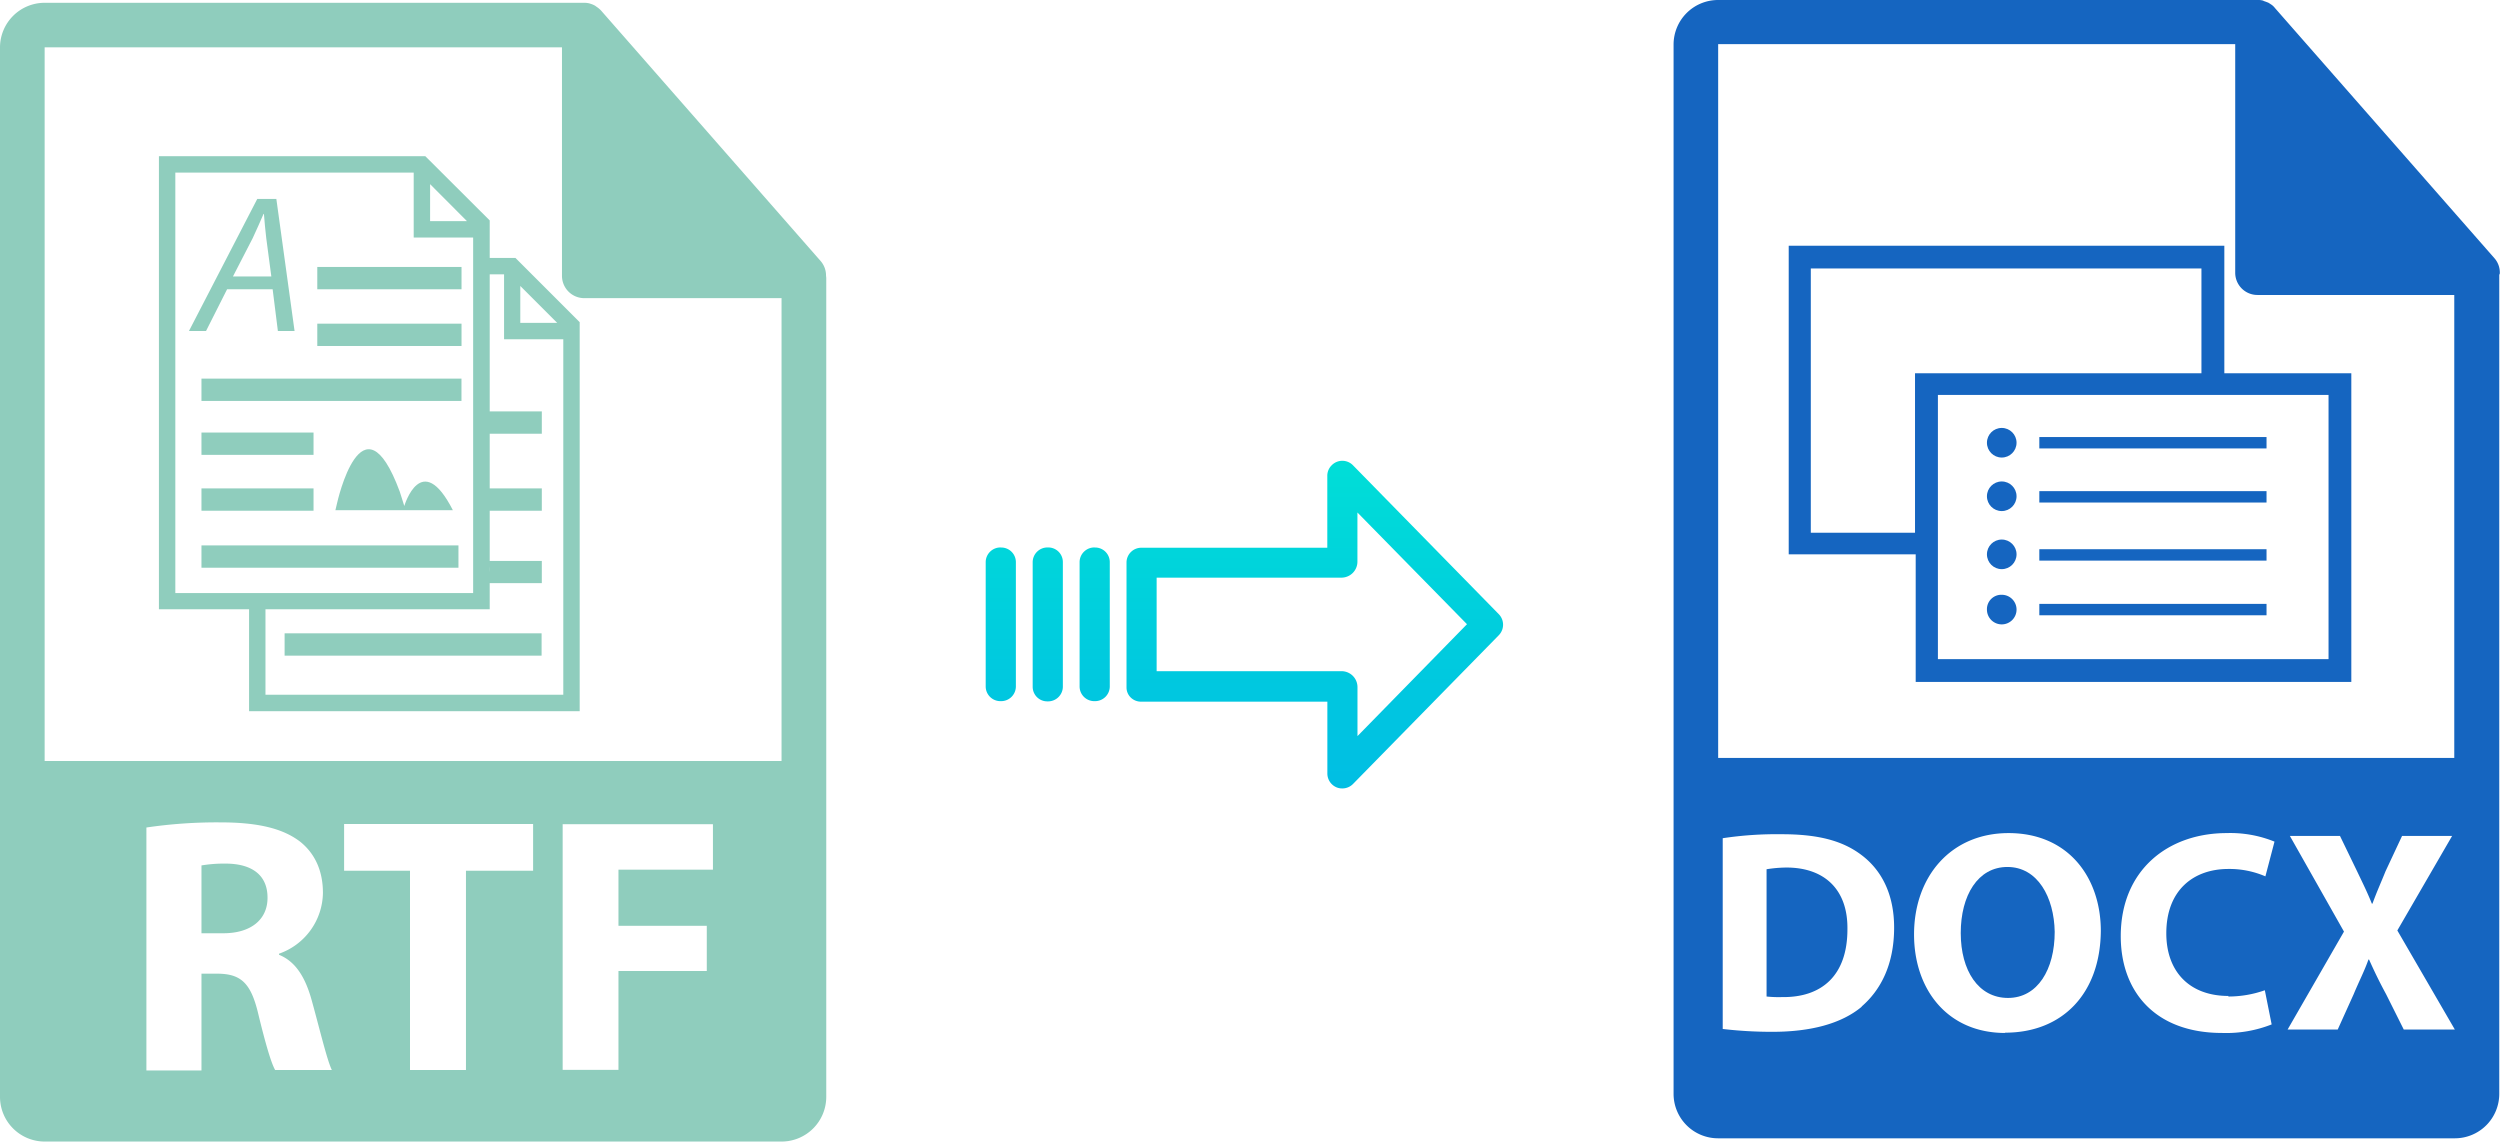 <svg xmlns="http://www.w3.org/2000/svg" xmlns:xlink="http://www.w3.org/1999/xlink" viewBox="0 0 439.03 200.47"><defs><style>.cls-1{fill:#1565c0;}.cls-2{fill:url(#linear-gradient);}.cls-3{fill:url(#linear-gradient-2);}.cls-4{fill:url(#linear-gradient-3);}.cls-5{fill:url(#linear-gradient-4);}.cls-6{fill:#8fcdbd;}</style><linearGradient id="linear-gradient" x1="230.88" y1="136.11" x2="230.88" y2="16.91" gradientTransform="matrix(1, 0, 0, -1, 0, 186.93)" gradientUnits="userSpaceOnUse"><stop offset="0" stop-color="#00efd1"/><stop offset="1" stop-color="#00acea"/></linearGradient><linearGradient id="linear-gradient-2" x1="192.23" y1="136.11" x2="192.23" y2="16.91" xlink:href="#linear-gradient"/><linearGradient id="linear-gradient-3" x1="183.98" y1="136.11" x2="183.98" y2="16.91" xlink:href="#linear-gradient"/><linearGradient id="linear-gradient-4" x1="175.74" y1="136.11" x2="175.74" y2="16.91" xlink:href="#linear-gradient"/></defs><title>rtf to docx</title><g id="Layer_2" data-name="Layer 2"><g id="Layer_14" data-name="Layer 14"><g id="Layer_5_Image" data-name="Layer 5 Image"><path class="cls-1" d="M439,47.9a3.82,3.82,0,0,0-.9-2.5l-38.6-44h0a2.7,2.7,0,0,0-.8-.7c-.1-.1-.2-.1-.3-.2-.26-.11-.52-.21-.8-.3-.1,0-.1-.1-.2-.1a3,3,0,0,0-.9-.1h-94.8a7.82,7.82,0,0,0-7.8,7.8V192.1a7.81,7.81,0,0,0,7.8,7.8h129.4a7.8,7.8,0,0,0,7.8-7.8V48.25A.53.53,0,0,0,439,47.9ZM326.93,176.8c-3.6,3-9,4.4-15.7,4.4a74.51,74.51,0,0,1-8.7-.5V147.2a63.56,63.56,0,0,1,10.4-.7c6.5,0,10.7,1.2,13.9,3.6,3.5,2.6,5.8,6.8,5.8,12.8,0,6.55-2.4,11-5.7,13.85Zm25.2,4.6c-10.1,0-16-7.6-16-17.3,0-10.2,6.5-17.8,16.6-17.8,10.5,0,16.2,7.8,16.2,17.2-.1,11.05-6.8,17.85-16.8,17.85Zm39.2-6.4a19.1,19.1,0,0,0,6.4-1.1l1.2,6a21.7,21.7,0,0,1-8.7,1.5c-11.8,0-17.8-7.3-17.8-17,0-11.6,8.3-18.1,18.6-18.1a20.61,20.61,0,0,1,8.4,1.5l-1.6,6.1a15.93,15.93,0,0,0-6.5-1.3c-6.1,0-10.9,3.7-10.9,11.3,0,6.75,4.1,11,10.9,11Zm30.8,5.8-3.1-6.2c-1.3-2.4-2.1-4.1-3-6.1h-.1c-.7,2-1.6,3.7-2.6,6.1l-2.8,6.2h-8.8l9.9-17.2-9.5-16.8h8.8l3,6.2c1,2.1,1.8,3.7,2.6,5.7h.1c.8-2.2,1.5-3.7,2.3-5.7l2.9-6.2h8.79L421,163.4l10.1,17.4Zm-120.4-47.7V7.75h90.8V47.9a3.9,3.9,0,0,0,3.9,3.9H431v81.3Z"/><path class="cls-1" d="M313.73,152.35a22.86,22.86,0,0,0-3.5.3V175a20.31,20.31,0,0,0,2.7.1c7,.1,11.5-3.8,11.5-11.9C324.53,156.15,320.33,152.35,313.73,152.35Z"/><path class="cls-1" d="M352.53,152.25c-5.2,0-8.2,5-8.2,11.6s3.1,11.4,8.3,11.4,8.2-5,8.2-11.6C360.73,157.55,357.83,152.25,352.53,152.25Z"/><path class="cls-1" d="M390.62,65.45V43.15h-76.5v54.2h22.3v22.4h76.5V65.55h-22.3Zm-54.2,28.1H318V47.15h68.6v18.4h-50.3v28Zm72.6,22.2h-68.7V69.35h68.6v46.4Z"/><circle class="cls-1" cx="351.53" cy="77.75" r="2.6"/><rect class="cls-1" x="358.13" y="76.75" width="39.9" height="2"/><circle class="cls-1" cx="351.53" cy="87.15" r="2.6"/><rect class="cls-1" x="358.13" y="86.25" width="39.9" height="2"/><circle class="cls-1" cx="351.53" cy="97.35" r="2.6"/><rect class="cls-1" x="358.13" y="96.45" width="39.9" height="2"/><path class="cls-1" d="M351.53,104.45a2.6,2.6,0,1,1-2.6,2.6,2.53,2.53,0,0,1,2.44-2.6Z"/><rect class="cls-1" x="358.13" y="106.05" width="39.9" height="2"/></g></g><g id="Layer_3" data-name="Layer 3"><path class="cls-2" d="M237.58,81.69a2.61,2.61,0,0,0-3.7,0,2.58,2.58,0,0,0-.79,1.9v12.6H200.48a2.6,2.6,0,0,0-2.65,2.54v22a2.46,2.46,0,0,0,.77,1.79,2.57,2.57,0,0,0,1.88.7h32.62v12.59a2.64,2.64,0,0,0,1.62,2.46,2.57,2.57,0,0,0,1,.19,2.64,2.64,0,0,0,1.89-.79l25.59-26.11a2.65,2.65,0,0,0,0-3.71Zm.81,47.58v-8.62a2.8,2.8,0,0,0-2.7-2.78H203.12V101.44h32.56a2.81,2.81,0,0,0,2.7-2.78V90l19.24,19.62Z"/><path class="cls-3" d="M192.24,96.14h0a2.59,2.59,0,0,0-2.65,2.54v0l0,21.89a2.58,2.58,0,0,0,2.59,2.56h.06a2.59,2.59,0,0,0,2.65-2.54v0l0-21.89a2.57,2.57,0,0,0-2.59-2.55Z"/><path class="cls-4" d="M184,96.14h0a2.6,2.6,0,0,0-2.65,2.54v21.93a2.56,2.56,0,0,0,2.58,2.56H184a2.6,2.6,0,0,0,2.65-2.54V98.69a2.56,2.56,0,0,0-2.58-2.55Z"/><path class="cls-5" d="M175.75,96.14h0a2.59,2.59,0,0,0-2.65,2.54v0l0,21.89a2.58,2.58,0,0,0,2.59,2.56h.06a2.59,2.59,0,0,0,2.65-2.54v0l0-21.89a2.57,2.57,0,0,0-2.59-2.55Z"/><path class="cls-6" d="M145.06,48.4a3.85,3.85,0,0,0-.93-2.54l-38.57-44s0,0,0,0a4.35,4.35,0,0,0-.77-.65L104.5,1a4,4,0,0,0-.77-.33l-.21-.07a4,4,0,0,0-.9-.11H7.84A7.85,7.85,0,0,0,0,8.31V192.63a7.85,7.85,0,0,0,7.84,7.84H137.25a7.85,7.85,0,0,0,7.85-7.84V48.84C145.1,48.69,145.07,48.54,145.06,48.4ZM48.32,187.91c-.7-1.22-1.73-4.74-3-10s-3-6.86-7-6.92H35.38v17H25.71V145.32a84.7,84.7,0,0,1,13-.9c6.41,0,10.89,1,14,3.39,2.56,2.05,4,5.06,4,9A11.48,11.48,0,0,1,49,167.48v.19c3,1.22,4.67,4.1,5.76,8.07,1.35,4.87,2.69,10.5,3.52,12.17Zm45.3-35H81.83v35H72v-35H60.43v-8.2H93.62v8.2Zm31.58-.19H108.61v9.86h15.51v7.94H108.61v17.36h-9.8V144.74H125.2v8ZM7.84,133.64V8.31H98.69V48.44a3.92,3.92,0,0,0,3.93,3.92h34.63v81.28Z"/><path class="cls-6" d="M39.8,151.66a24.25,24.25,0,0,0-4.42.32v11.91h3.85c4.86,0,7.75-2.43,7.75-6.21C47,153.71,44.29,151.72,39.8,151.66Z"/><path class="cls-6" d="M90.52,45.3H86V38.71L74.69,27.43H27.91V107H43.74V124.9H101.8V56.58Zm.85,4.92,6.48,6.48H91.37V50.22ZM86,99.48a8.51,8.51,0,0,1,0,1ZM75.53,32.34,82,38.83H75.53ZM30.79,104.15V30.31H72.65v11.4H83.09v62.44ZM98.92,122H46.62V107H86v-4.6h9.15V98.51H86V89.69h9.15V85.77H86v-9.6h9.15V72.25H86V48.18h2.52v11.4H98.92V122Z"/><path class="cls-6" d="M39.88,50.8h8l.92,7.33h2.93l-3.2-23.2H45.18l-12,23.2h3Zm4.51-9c.68-1.41,1.27-2.85,1.89-4.23h.07c.1,1.38.27,3.07.41,4.27l.89,6.71H40.91Z"/><rect class="cls-6" x="55.72" y="46.88" width="25.33" height="3.92"/><rect class="cls-6" x="55.72" y="56.84" width="25.33" height="3.92"/><rect class="cls-6" x="35.38" y="66.49" width="45.66" height="3.92"/><rect class="cls-6" x="35.38" y="75.96" width="19.68" height="3.92"/><rect class="cls-6" x="35.38" y="85.77" width="19.68" height="3.92"/><rect class="cls-6" x="35.38" y="95.78" width="45.13" height="3.92"/><rect class="cls-6" x="49.98" y="111.22" width="45.13" height="3.92"/><path class="cls-6" d="M71,88.86l-.8-2.53c-6.61-17.83-11,2-11,2L58.9,89.6H79.53C74,78.74,71,88.86,71,88.86Z"/></g></g></svg>